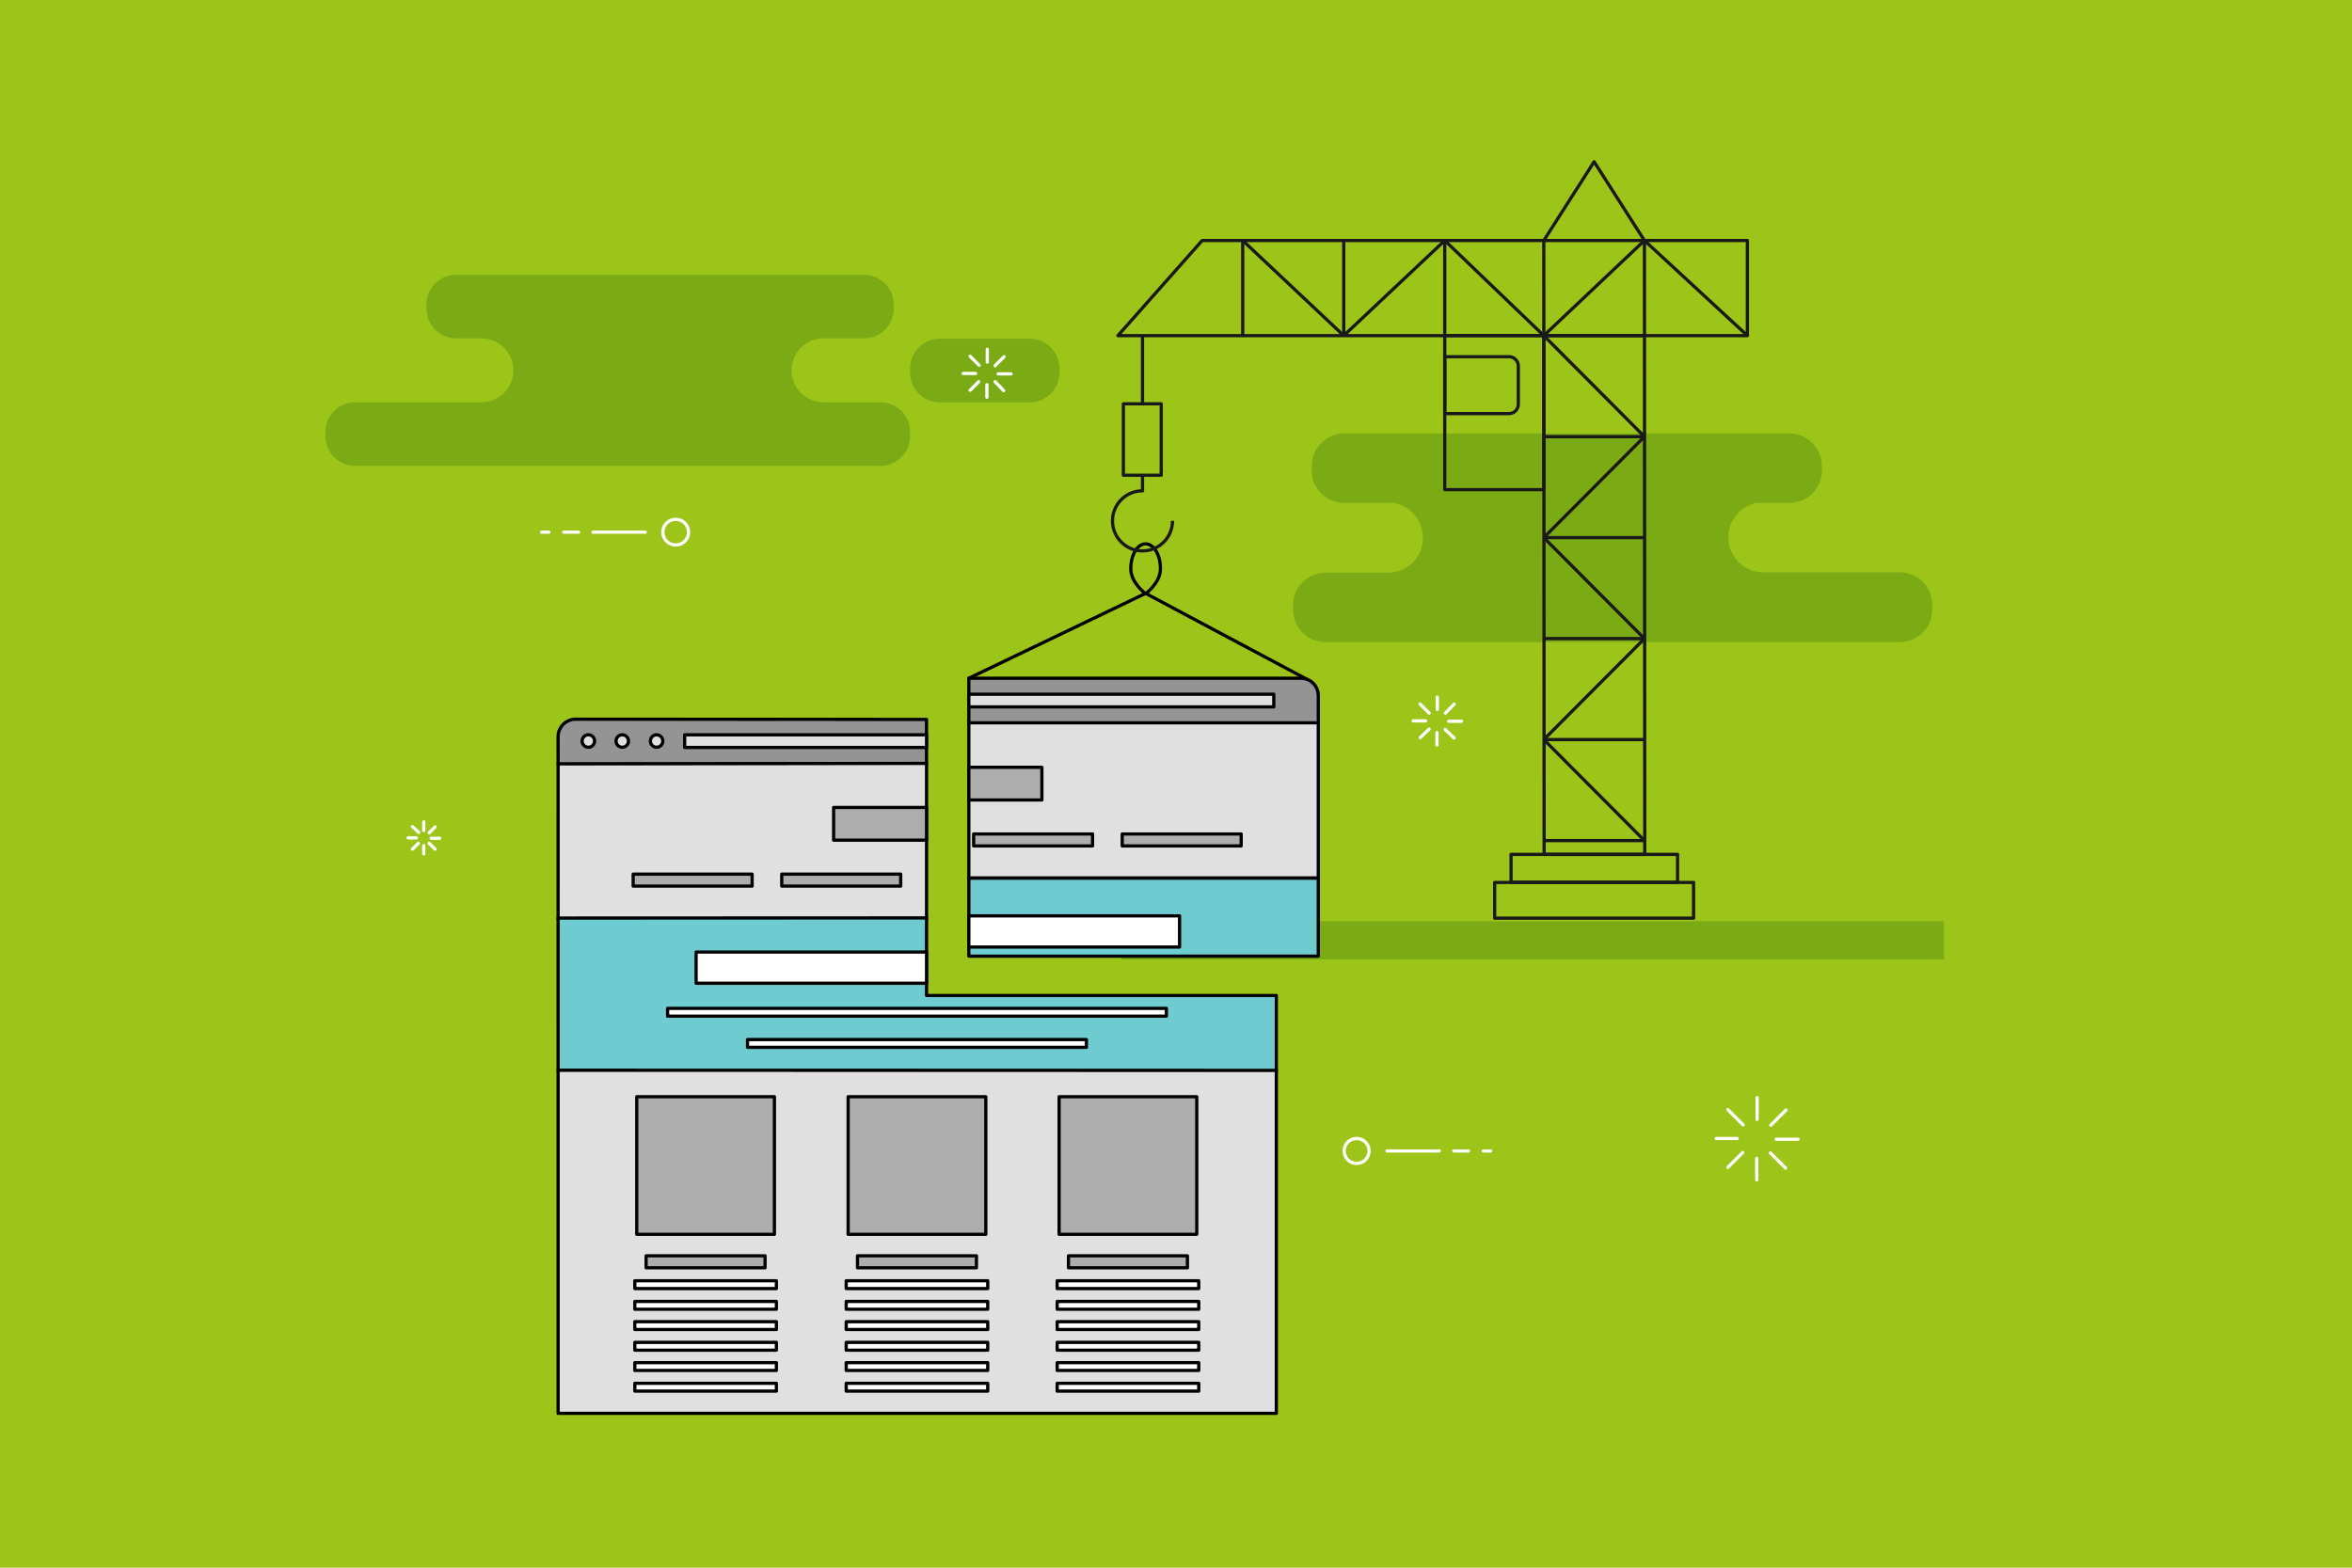 <?xml version="1.0" encoding="utf-8"?>
<!-- Generator: Adobe Illustrator 21.1.0, SVG Export Plug-In . SVG Version: 6.00 Build 0)  -->
<svg version="1.2" baseProfile="tiny" xmlns="http://www.w3.org/2000/svg" xmlns:xlink="http://www.w3.org/1999/xlink" x="0px"
	 y="0px" viewBox="0 0 729 486" xml:space="preserve">
<g id="Layer_1">
</g>
<g id="SVG_Document">
	<g>
		<rect x="-74.99" y="-49.82" fill-rule="evenodd" fill="#9CC419" width="879.98" height="586.64"/>
		<path fill-rule="evenodd" fill="#7AAB14" d="M319.18,105.02h-27.92c-5.07,0-9.19,4.11-9.19,9.19v1.33c0,5.07,4.12,9.18,9.19,9.18
			h27.92c5.08,0,9.19-4.11,9.19-9.18v-1.33C328.37,109.13,324.26,105.02,319.18,105.02z"/>
		<path fill-rule="evenodd" fill="#7AAB14" d="M272.89,124.72h-17.65c-5.47,0-9.9-4.44-9.9-9.91s4.43-9.9,9.9-9.91h12.57
			c5.07,0,9.19-4.11,9.19-9.19v-1.33c0-5.07-4.12-9.18-9.19-9.18H141.37c-5.07,0-9.19,4.11-9.19,9.18v1.33
			c0,5.08,4.12,9.19,9.19,9.19h7.86c5.47,0.01,9.9,4.44,9.9,9.91s-4.43,9.91-9.9,9.91h-39.16c-5.08,0-9.19,4.12-9.19,9.19v1.33
			c0,5.07,4.11,9.19,9.19,9.19h162.82c5.07,0,9.18-4.12,9.18-9.19v-1.33C282.07,128.84,277.96,124.72,272.89,124.72z"/>
		<path fill-rule="evenodd" fill="#7AAB14" d="M588.86,177.43h-42.91c-5.45-0.32-9.83-4.62-10.23-10.07
			c-0.39-5.45,3.31-10.35,8.66-11.45h10.27c5.54,0,10.03-4.49,10.03-10.03v-1.45c0-5.54-4.49-10.04-10.03-10.04H416.61
			c-5.54,0-10.03,4.5-10.03,10.04v1.45c0,5.54,4.49,10.03,10.03,10.03h15.23c5.29,0.83,9.19,5.4,9.19,10.76
			c0.03,2.89-1.11,5.68-3.15,7.73c-2.05,2.04-4.84,3.18-7.73,3.15h-19.34c-5.54,0-10.03,4.49-10.03,10.03v1.45
			c0,5.54,4.49,10.03,10.03,10.03h178.05c5.54,0,10.03-4.49,10.03-10.03v-1.45c0.04-2.68-1.01-5.26-2.89-7.17
			C594.11,178.5,591.54,177.43,588.86,177.43z"/>
		<rect x="347.59" y="285.61" fill-rule="evenodd" fill="#7AAB14" width="254.93" height="11.81"/>
		<path fill-rule="evenodd" fill="none" stroke="#000000" stroke-linejoin="round" stroke-miterlimit="10" d="M355.08,184.07
			c0,0,4.6-3.38,4.6-7.73c0-4.35-2.06-7.74-4.6-7.74"/>
		
			<line fill-rule="evenodd" fill="none" stroke="#FFFFFF" stroke-linecap="round" stroke-linejoin="round" stroke-miterlimit="10" x1="306.01" y1="108.28" x2="306.01" y2="112.27"/>
		
			<line fill-rule="evenodd" fill="none" stroke="#FFFFFF" stroke-linecap="round" stroke-linejoin="round" stroke-miterlimit="10" x1="311.21" y1="110.58" x2="308.43" y2="113.36"/>
		
			<line fill-rule="evenodd" fill="none" stroke="#FFFFFF" stroke-linecap="round" stroke-linejoin="round" stroke-miterlimit="10" x1="313.38" y1="115.9" x2="309.39" y2="115.9"/>
		
			<line fill-rule="evenodd" fill="none" stroke="#FFFFFF" stroke-linecap="round" stroke-linejoin="round" stroke-miterlimit="10" x1="311.08" y1="121.1" x2="308.43" y2="118.32"/>
		
			<line fill-rule="evenodd" fill="none" stroke="#FFFFFF" stroke-linecap="round" stroke-linejoin="round" stroke-miterlimit="10" x1="305.89" y1="123.15" x2="305.89" y2="119.28"/>
		
			<line fill-rule="evenodd" fill="none" stroke="#FFFFFF" stroke-linecap="round" stroke-linejoin="round" stroke-miterlimit="10" x1="300.69" y1="120.98" x2="303.35" y2="118.32"/>
		
			<line fill-rule="evenodd" fill="none" stroke="#FFFFFF" stroke-linecap="round" stroke-linejoin="round" stroke-miterlimit="10" x1="298.51" y1="115.78" x2="302.38" y2="115.78"/>
		
			<line fill-rule="evenodd" fill="none" stroke="#FFFFFF" stroke-linecap="round" stroke-linejoin="round" stroke-miterlimit="10" x1="300.69" y1="110.46" x2="303.47" y2="113.24"/>
		
			<line fill-rule="evenodd" fill="none" stroke="#FFFFFF" stroke-linecap="round" stroke-linejoin="round" stroke-miterlimit="10" x1="445.5" y1="216.11" x2="445.5" y2="219.97"/>
		
			<line fill-rule="evenodd" fill="none" stroke="#FFFFFF" stroke-linecap="round" stroke-linejoin="round" stroke-miterlimit="10" x1="450.7" y1="218.28" x2="448.04" y2="221.06"/>
		
			<line fill-rule="evenodd" fill="none" stroke="#FFFFFF" stroke-linecap="round" stroke-linejoin="round" stroke-miterlimit="10" x1="452.99" y1="223.6" x2="449.01" y2="223.6"/>
		
			<line fill-rule="evenodd" fill="none" stroke="#FFFFFF" stroke-linecap="round" stroke-linejoin="round" stroke-miterlimit="10" x1="450.7" y1="228.8" x2="447.92" y2="226.14"/>
		
			<line fill-rule="evenodd" fill="none" stroke="#FFFFFF" stroke-linecap="round" stroke-linejoin="round" stroke-miterlimit="10" x1="445.38" y1="230.97" x2="445.38" y2="227.11"/>
		
			<line fill-rule="evenodd" fill="none" stroke="#FFFFFF" stroke-linecap="round" stroke-linejoin="round" stroke-miterlimit="10" x1="440.18" y1="228.68" x2="442.96" y2="226.02"/>
		
			<line fill-rule="evenodd" fill="none" stroke="#FFFFFF" stroke-linecap="round" stroke-linejoin="round" stroke-miterlimit="10" x1="438.01" y1="223.48" x2="441.87" y2="223.48"/>
		
			<line fill-rule="evenodd" fill="none" stroke="#FFFFFF" stroke-linecap="round" stroke-linejoin="round" stroke-miterlimit="10" x1="440.18" y1="218.28" x2="442.96" y2="221.06"/>
		
			<line fill-rule="evenodd" fill="none" stroke="#FFFFFF" stroke-linecap="round" stroke-linejoin="round" stroke-miterlimit="10" x1="131.34" y1="254.79" x2="131.34" y2="257.45"/>
		
			<line fill-rule="evenodd" fill="none" stroke="#FFFFFF" stroke-linecap="round" stroke-linejoin="round" stroke-miterlimit="10" x1="134.85" y1="256.36" x2="133.03" y2="258.17"/>
		
			<line fill-rule="evenodd" fill="none" stroke="#FFFFFF" stroke-linecap="round" stroke-linejoin="round" stroke-miterlimit="10" x1="136.3" y1="259.87" x2="133.64" y2="259.87"/>
		
			<line fill-rule="evenodd" fill="none" stroke="#FFFFFF" stroke-linecap="round" stroke-linejoin="round" stroke-miterlimit="10" x1="134.85" y1="263.25" x2="133.03" y2="261.44"/>
		
			<line fill-rule="evenodd" fill="none" stroke="#FFFFFF" stroke-linecap="round" stroke-linejoin="round" stroke-miterlimit="10" x1="131.34" y1="264.7" x2="131.34" y2="262.16"/>
		
			<line fill-rule="evenodd" fill="none" stroke="#FFFFFF" stroke-linecap="round" stroke-linejoin="round" stroke-miterlimit="10" x1="127.83" y1="263.25" x2="129.65" y2="261.44"/>
		
			<line fill-rule="evenodd" fill="none" stroke="#FFFFFF" stroke-linecap="round" stroke-linejoin="round" stroke-miterlimit="10" x1="126.5" y1="259.74" x2="129.04" y2="259.74"/>
		
			<line fill-rule="evenodd" fill="none" stroke="#FFFFFF" stroke-linecap="round" stroke-linejoin="round" stroke-miterlimit="10" x1="127.83" y1="256.24" x2="129.77" y2="258.05"/>
		
			<line fill-rule="evenodd" fill="none" stroke="#FFFFFF" stroke-linecap="round" stroke-linejoin="round" stroke-miterlimit="10" x1="544.62" y1="340.25" x2="544.62" y2="347.02"/>
		
			<line fill-rule="evenodd" fill="none" stroke="#FFFFFF" stroke-linecap="round" stroke-linejoin="round" stroke-miterlimit="10" x1="553.56" y1="344.12" x2="548.85" y2="348.83"/>
		
			<line fill-rule="evenodd" fill="none" stroke="#FFFFFF" stroke-linecap="round" stroke-linejoin="round" stroke-miterlimit="10" x1="557.31" y1="353.18" x2="550.54" y2="353.18"/>
		
			<line fill-rule="evenodd" fill="none" stroke="#FFFFFF" stroke-linecap="round" stroke-linejoin="round" stroke-miterlimit="10" x1="553.44" y1="362.13" x2="548.73" y2="357.41"/>
		
			<line fill-rule="evenodd" fill="none" stroke="#FFFFFF" stroke-linecap="round" stroke-linejoin="round" stroke-miterlimit="10" x1="544.5" y1="365.75" x2="544.5" y2="359.1"/>
		
			<line fill-rule="evenodd" fill="none" stroke="#FFFFFF" stroke-linecap="round" stroke-linejoin="round" stroke-miterlimit="10" x1="535.55" y1="361.89" x2="540.15" y2="357.29"/>
		
			<line fill-rule="evenodd" fill="none" stroke="#FFFFFF" stroke-linecap="round" stroke-linejoin="round" stroke-miterlimit="10" x1="531.93" y1="352.94" x2="538.46" y2="352.94"/>
		
			<line fill-rule="evenodd" fill="none" stroke="#FFFFFF" stroke-linecap="round" stroke-linejoin="round" stroke-miterlimit="10" x1="535.55" y1="343.99" x2="540.27" y2="348.71"/>
		<path fill-rule="evenodd" fill="#949494" stroke="#000000" stroke-linejoin="round" stroke-miterlimit="10" d="M287.175,223.03
			l-108.758-0.07c-3,0-5.44,2.44-5.44,5.44l0.013,8.517l114.185-0.107V223.03z"/>
		<polygon fill-rule="evenodd" fill="#E0E0E0" stroke="#000000" stroke-linejoin="round" stroke-miterlimit="10" points="
			287.188,236.66 172.99,236.81 172.984,284.79 287.188,284.79 		"/>
		<polygon fill-rule="evenodd" fill="#E0E0E0" stroke="#000000" stroke-linejoin="round" stroke-miterlimit="10" points="
			172.99,438.15 395.6,438.15 395.6,331.66 172.99,331.66 172.99,438.15 		"/>
		<polygon fill-rule="evenodd" fill="#6ECCD1" stroke="#000000" stroke-linejoin="round" stroke-miterlimit="10" points="
			287.188,284.56 172.984,284.609 172.99,331.781 395.6,331.83 395.6,308.62 287.188,308.62 		"/>
		
			<rect x="258.38" y="250.32" fill-rule="evenodd" fill="#ADADAD" stroke="#000000" stroke-linejoin="round" stroke-miterlimit="10" width="28.808" height="10.14"/>
		
			<rect x="196.25" y="270.99" fill-rule="evenodd" fill="#ADADAD" stroke="#000000" stroke-linejoin="round" stroke-miterlimit="10" width="36.87" height="3.71"/>
		
			<rect x="200.26" y="389.32" fill-rule="evenodd" fill="#ADADAD" stroke="#000000" stroke-linejoin="round" stroke-miterlimit="10" width="36.87" height="3.71"/>
		
			<rect x="265.78" y="389.32" fill-rule="evenodd" fill="#ADADAD" stroke="#000000" stroke-linejoin="round" stroke-miterlimit="10" width="36.87" height="3.71"/>
		
			<rect x="331.17" y="389.32" fill-rule="evenodd" fill="#ADADAD" stroke="#000000" stroke-linejoin="round" stroke-miterlimit="10" width="36.87" height="3.71"/>
		
			<rect x="242.3" y="270.99" fill-rule="evenodd" fill="#ADADAD" stroke="#000000" stroke-linejoin="round" stroke-miterlimit="10" width="36.87" height="3.71"/>
		
			<rect x="215.76" y="295.146" fill-rule="evenodd" fill="#FFFFFF" stroke="#000000" stroke-linejoin="round" stroke-miterlimit="10" width="71.427" height="9.67"/>
		
			<rect x="206.92" y="312.61" fill-rule="evenodd" fill="#FFFFFF" stroke="#000000" stroke-linejoin="round" stroke-miterlimit="10" width="154.6" height="2.41"/>
		
			<rect x="231.7" y="322.28" fill-rule="evenodd" fill="#FFFFFF" stroke="#000000" stroke-linejoin="round" stroke-miterlimit="10" width="105.04" height="2.41"/>
		
			<rect x="196.76" y="397.05" fill-rule="evenodd" fill="#FFFFFF" stroke="#000000" stroke-linejoin="round" stroke-miterlimit="10" width="43.88" height="2.42"/>
		
			<rect x="196.76" y="403.46" fill-rule="evenodd" fill="#FFFFFF" stroke="#000000" stroke-linejoin="round" stroke-miterlimit="10" width="43.88" height="2.42"/>
		
			<rect x="196.76" y="409.74" fill-rule="evenodd" fill="#FFFFFF" stroke="#000000" stroke-linejoin="round" stroke-miterlimit="10" width="43.88" height="2.42"/>
		
			<rect x="196.76" y="416.15" fill-rule="evenodd" fill="#FFFFFF" stroke="#000000" stroke-linejoin="round" stroke-miterlimit="10" width="43.88" height="2.42"/>
		
			<rect x="196.76" y="422.44" fill-rule="evenodd" fill="#FFFFFF" stroke="#000000" stroke-linejoin="round" stroke-miterlimit="10" width="43.88" height="2.41"/>
		
			<rect x="196.76" y="428.84" fill-rule="evenodd" fill="#FFFFFF" stroke="#000000" stroke-linejoin="round" stroke-miterlimit="10" width="43.88" height="2.42"/>
		
			<rect x="262.28" y="397.05" fill-rule="evenodd" fill="#FFFFFF" stroke="#000000" stroke-linejoin="round" stroke-miterlimit="10" width="43.87" height="2.42"/>
		
			<rect x="262.28" y="403.46" fill-rule="evenodd" fill="#FFFFFF" stroke="#000000" stroke-linejoin="round" stroke-miterlimit="10" width="43.87" height="2.42"/>
		
			<rect x="262.28" y="409.74" fill-rule="evenodd" fill="#FFFFFF" stroke="#000000" stroke-linejoin="round" stroke-miterlimit="10" width="43.87" height="2.42"/>
		
			<rect x="262.28" y="416.15" fill-rule="evenodd" fill="#FFFFFF" stroke="#000000" stroke-linejoin="round" stroke-miterlimit="10" width="43.87" height="2.42"/>
		
			<rect x="262.28" y="422.44" fill-rule="evenodd" fill="#FFFFFF" stroke="#000000" stroke-linejoin="round" stroke-miterlimit="10" width="43.87" height="2.41"/>
		
			<rect x="262.28" y="428.84" fill-rule="evenodd" fill="#FFFFFF" stroke="#000000" stroke-linejoin="round" stroke-miterlimit="10" width="43.87" height="2.42"/>
		
			<rect x="327.67" y="397.05" fill-rule="evenodd" fill="#FFFFFF" stroke="#000000" stroke-linejoin="round" stroke-miterlimit="10" width="43.88" height="2.42"/>
		
			<rect x="327.67" y="403.46" fill-rule="evenodd" fill="#FFFFFF" stroke="#000000" stroke-linejoin="round" stroke-miterlimit="10" width="43.88" height="2.42"/>
		
			<rect x="327.67" y="409.74" fill-rule="evenodd" fill="#FFFFFF" stroke="#000000" stroke-linejoin="round" stroke-miterlimit="10" width="43.88" height="2.42"/>
		
			<rect x="327.67" y="416.15" fill-rule="evenodd" fill="#FFFFFF" stroke="#000000" stroke-linejoin="round" stroke-miterlimit="10" width="43.88" height="2.42"/>
		
			<rect x="327.67" y="422.44" fill-rule="evenodd" fill="#FFFFFF" stroke="#000000" stroke-linejoin="round" stroke-miterlimit="10" width="43.88" height="2.41"/>
		
			<rect x="327.67" y="428.84" fill-rule="evenodd" fill="#FFFFFF" stroke="#000000" stroke-linejoin="round" stroke-miterlimit="10" width="43.88" height="2.42"/>
		
			<rect x="197.36" y="340" fill-rule="evenodd" fill="#ADADAD" stroke="#000000" stroke-linejoin="round" stroke-miterlimit="10" width="42.67" height="42.65"/>
		
			<rect x="262.88" y="340" fill-rule="evenodd" fill="#ADADAD" stroke="#000000" stroke-linejoin="round" stroke-miterlimit="10" width="42.67" height="42.65"/>
		
			<rect x="328.27" y="340" fill-rule="evenodd" fill="#ADADAD" stroke="#000000" stroke-linejoin="round" stroke-miterlimit="10" width="42.67" height="42.65"/>
		<path fill-rule="evenodd" fill="#E0E0E0" stroke="#000000" stroke-linejoin="round" stroke-miterlimit="10" d="M184.29,229.73
			c0-1.07-0.87-1.94-1.94-1.94c-1.06,0-1.93,0.87-1.93,1.94c0,1.06,0.87,1.93,1.93,1.93C183.42,231.66,184.29,230.79,184.29,229.73z
			"/>
		<path fill-rule="evenodd" fill="#E0E0E0" stroke="#000000" stroke-linejoin="round" stroke-miterlimit="10" d="M194.8,229.73
			c0-1.07-0.86-1.94-1.93-1.94c-1.06,0-1.93,0.87-1.93,1.94c0,1.06,0.87,1.93,1.93,1.93C193.94,231.66,194.8,230.79,194.8,229.73z"
			/>
		<path fill-rule="evenodd" fill="#E0E0E0" stroke="#000000" stroke-linejoin="round" stroke-miterlimit="10" d="M205.44,229.73
			c0-1.07-0.87-1.94-1.93-1.94c-1.07,0-1.93,0.87-1.93,1.94c0,1.06,0.86,1.93,1.93,1.93C204.57,231.66,205.44,230.79,205.44,229.73z
			"/>
		
			<rect x="212.21" y="227.797" fill-rule="evenodd" fill="#E0E0E0" stroke="#000000" stroke-linejoin="round" stroke-miterlimit="10" width="74.978" height="3.93"/>
		<path fill-rule="evenodd" fill="#949494" stroke="#000000" stroke-linejoin="round" stroke-miterlimit="10" d="M408.6,215.7
			c0-3.01-2.33-5.44-5.34-5.44H300.29v13.9H408.6v-6.12V215.7z"/>
		
			<rect x="300.29" y="224.08" fill-rule="evenodd" fill="#E0E0E0" stroke="#000000" stroke-linejoin="round" stroke-miterlimit="10" width="108.31" height="48.11"/>
		
			<rect x="300.29" y="272.24" fill-rule="evenodd" fill="#6ECCD1" stroke="#000000" stroke-linejoin="round" stroke-miterlimit="10" width="108.31" height="24.18"/>
		
			<rect x="300.29" y="237.87" fill-rule="evenodd" fill="#ADADAD" stroke="#000000" stroke-linejoin="round" stroke-miterlimit="10" width="22.64" height="10.14"/>
		
			<rect x="301.78" y="258.54" fill-rule="evenodd" fill="#ADADAD" stroke="#000000" stroke-linejoin="round" stroke-miterlimit="10" width="36.86" height="3.71"/>
		
			<rect x="347.83" y="258.54" fill-rule="evenodd" fill="#ADADAD" stroke="#000000" stroke-linejoin="round" stroke-miterlimit="10" width="36.87" height="3.71"/>
		
			<rect x="300.29" y="283.92" fill-rule="evenodd" fill="#FFFFFF" stroke="#000000" stroke-linejoin="round" stroke-miterlimit="10" width="65.31" height="9.67"/>
		
			<rect x="300.29" y="215.22" fill-rule="evenodd" fill="#E0E0E0" stroke="#000000" stroke-linejoin="round" stroke-miterlimit="10" width="94.52" height="3.92"/>
		
			<polyline fill-rule="evenodd" fill="none" stroke="#000000" stroke-linecap="round" stroke-linejoin="round" stroke-miterlimit="10" points="
			300.29,210.26 355.08,183.95 405.05,210.57 		"/>
		<path fill-rule="evenodd" fill="none" stroke="#000000" stroke-linejoin="round" stroke-miterlimit="10" d="M355.08,168.6
			c-2.53,0-4.59,3.39-4.59,7.74c0,4.35,4.59,7.73,4.59,7.73"/>
		<polygon fill-rule="evenodd" fill="none" stroke="#191919" stroke-linejoin="round" stroke-miterlimit="10" points="541.6,104.05 
			346.5,104.05 372.61,74.56 541.6,74.56 		"/>
		<polygon fill-rule="evenodd" fill="none" stroke="#191919" stroke-linejoin="round" stroke-miterlimit="10" points="509.69,74.56 
			509.791,264.87 478.601,264.87 478.5,74.56 494.09,50.14 		"/>
		
			<line fill-rule="evenodd" fill="none" stroke="#191919" stroke-linejoin="round" stroke-miterlimit="10" x1="385.18" y1="74.56" x2="385.18" y2="104.05"/>
		
			<line fill-rule="evenodd" fill="none" stroke="#191919" stroke-linejoin="round" stroke-miterlimit="10" x1="416.49" y1="74.56" x2="416.49" y2="104.05"/>
		
			<line fill-rule="evenodd" fill="none" stroke="#191919" stroke-linejoin="round" stroke-miterlimit="10" x1="447.8" y1="74.56" x2="447.8" y2="104.05"/>
		
			<line fill-rule="evenodd" fill="none" stroke="#191919" stroke-linejoin="round" stroke-miterlimit="10" x1="478.5" y1="135.36" x2="509.69" y2="135.36"/>
		
			<line fill-rule="evenodd" fill="none" stroke="#191919" stroke-linejoin="round" stroke-miterlimit="10" x1="478.5" y1="104.05" x2="509.69" y2="104.05"/>
		
			<line fill-rule="evenodd" fill="none" stroke="#191919" stroke-linejoin="round" stroke-miterlimit="10" x1="478.5" y1="166.67" x2="509.69" y2="166.67"/>
		
			<line fill-rule="evenodd" fill="none" stroke="#191919" stroke-linejoin="round" stroke-miterlimit="10" x1="478.5" y1="197.98" x2="509.69" y2="197.98"/>
		
			<line fill-rule="evenodd" fill="none" stroke="#191919" stroke-linejoin="round" stroke-miterlimit="10" x1="478.5" y1="229.28" x2="509.69" y2="229.28"/>
		
			<line fill-rule="evenodd" fill="none" stroke="#191919" stroke-linejoin="round" stroke-miterlimit="10" x1="478.5" y1="260.59" x2="509.69" y2="260.59"/>
		
			<line fill-rule="evenodd" fill="none" stroke="#191919" stroke-linejoin="round" stroke-miterlimit="10" x1="385.18" y1="74.56" x2="416.49" y2="104.05"/>
		
			<line fill-rule="evenodd" fill="none" stroke="#191919" stroke-linejoin="round" stroke-miterlimit="10" x1="416.49" y1="104.05" x2="447.8" y2="74.56"/>
		
			<line fill-rule="evenodd" fill="none" stroke="#191919" stroke-linejoin="round" stroke-miterlimit="10" x1="447.8" y1="74.56" x2="478.5" y2="104.05"/>
		
			<line fill-rule="evenodd" fill="none" stroke="#191919" stroke-linejoin="round" stroke-miterlimit="10" x1="478.5" y1="104.05" x2="509.69" y2="74.56"/>
		
			<line fill-rule="evenodd" fill="none" stroke="#191919" stroke-linejoin="round" stroke-miterlimit="10" x1="509.69" y1="74.56" x2="541.6" y2="104.05"/>
		
			<line fill-rule="evenodd" fill="none" stroke="#191919" stroke-linejoin="round" stroke-miterlimit="10" x1="478.5" y1="104.05" x2="509.69" y2="135.36"/>
		
			<line fill-rule="evenodd" fill="none" stroke="#191919" stroke-linejoin="round" stroke-miterlimit="10" x1="509.69" y1="135.36" x2="478.5" y2="166.67"/>
		
			<line fill-rule="evenodd" fill="none" stroke="#191919" stroke-linejoin="round" stroke-miterlimit="10" x1="478.5" y1="166.67" x2="509.69" y2="197.98"/>
		
			<line fill-rule="evenodd" fill="none" stroke="#191919" stroke-linejoin="round" stroke-miterlimit="10" x1="509.69" y1="197.98" x2="478.5" y2="229.28"/>
		
			<line fill-rule="evenodd" fill="none" stroke="#191919" stroke-linejoin="round" stroke-miterlimit="10" x1="478.5" y1="229.28" x2="509.69" y2="260.59"/>
		
			<rect x="468.35" y="264.87" fill-rule="evenodd" fill="none" stroke="#191919" stroke-linejoin="round" stroke-miterlimit="10" width="51.61" height="8.65"/>
		
			<rect x="463.27" y="273.57" fill-rule="evenodd" fill="none" stroke="#191919" stroke-linejoin="round" stroke-miterlimit="10" width="61.65" height="11.07"/>
		
			<line fill-rule="evenodd" fill="none" stroke="#191919" stroke-linejoin="round" stroke-miterlimit="10" x1="354.12" y1="104.05" x2="354.12" y2="125.09"/>
		
			<rect x="348.19" y="125.18" fill-rule="evenodd" fill="none" stroke="#191919" stroke-linejoin="round" stroke-miterlimit="10" width="11.73" height="22.15"/>
		<path fill-rule="evenodd" fill="none" stroke="#191919" stroke-linejoin="round" stroke-miterlimit="10" d="M354.12,147.21v4.95
			c-5.14,0-9.31,4.17-9.31,9.31s4.17,9.31,9.31,9.31c5.14,0,9.3-4.17,9.3-9.31"/>
		
			<rect x="447.8" y="104.02" fill-rule="evenodd" fill="none" stroke="#191919" stroke-linejoin="round" stroke-miterlimit="10" width="30.7" height="47.78"/>
		<path fill-rule="evenodd" fill="none" stroke="#191919" stroke-linejoin="round" stroke-miterlimit="10" d="M467.7,128.23h-19.9
			v-17.65h19.9c1.6,0,2.9,1.3,2.9,2.9v11.85C470.6,126.93,469.3,128.23,467.7,128.23z"/>
		
			<path fill-rule="evenodd" fill="none" stroke="#FFFFFF" stroke-linecap="round" stroke-linejoin="round" stroke-miterlimit="10" d="
			M213.42,164.98c0-2.21-1.79-3.99-3.99-3.99c-2.2,0-3.99,1.78-3.99,3.99c0,2.2,1.79,3.98,3.99,3.98
			C211.63,168.96,213.42,167.18,213.42,164.98z"/>
		
			<line fill-rule="evenodd" fill="none" stroke="#FFFFFF" stroke-linecap="round" stroke-linejoin="round" stroke-miterlimit="10" x1="200" y1="164.98" x2="183.8" y2="164.98"/>
		
			<line fill-rule="evenodd" fill="none" stroke="#FFFFFF" stroke-linecap="round" stroke-linejoin="round" stroke-miterlimit="10" x1="179.33" y1="164.98" x2="174.74" y2="164.98"/>
		
			<line fill-rule="evenodd" fill="none" stroke="#FFFFFF" stroke-linecap="round" stroke-linejoin="round" stroke-miterlimit="10" x1="170.14" y1="164.98" x2="167.85" y2="164.98"/>
		
			<path fill-rule="evenodd" fill="none" stroke="#FFFFFF" stroke-linecap="round" stroke-linejoin="round" stroke-miterlimit="10" d="
			M424.35,356.81c0-2.14-1.74-3.87-3.87-3.87c-2.14,0-3.87,1.73-3.87,3.87c0,2.13,1.73,3.86,3.87,3.86
			C422.61,360.67,424.35,358.94,424.35,356.81z"/>
		
			<line fill-rule="evenodd" fill="none" stroke="#FFFFFF" stroke-linecap="round" stroke-linejoin="round" stroke-miterlimit="10" x1="429.91" y1="356.81" x2="446.1" y2="356.81"/>
		
			<line fill-rule="evenodd" fill="none" stroke="#FFFFFF" stroke-linecap="round" stroke-linejoin="round" stroke-miterlimit="10" x1="450.58" y1="356.81" x2="455.17" y2="356.81"/>
		
			<line fill-rule="evenodd" fill="none" stroke="#FFFFFF" stroke-linecap="round" stroke-linejoin="round" stroke-miterlimit="10" x1="459.76" y1="356.81" x2="462.06" y2="356.81"/>
	</g>
</g>
<g id="Guides" display="none">
</g>
</svg>
